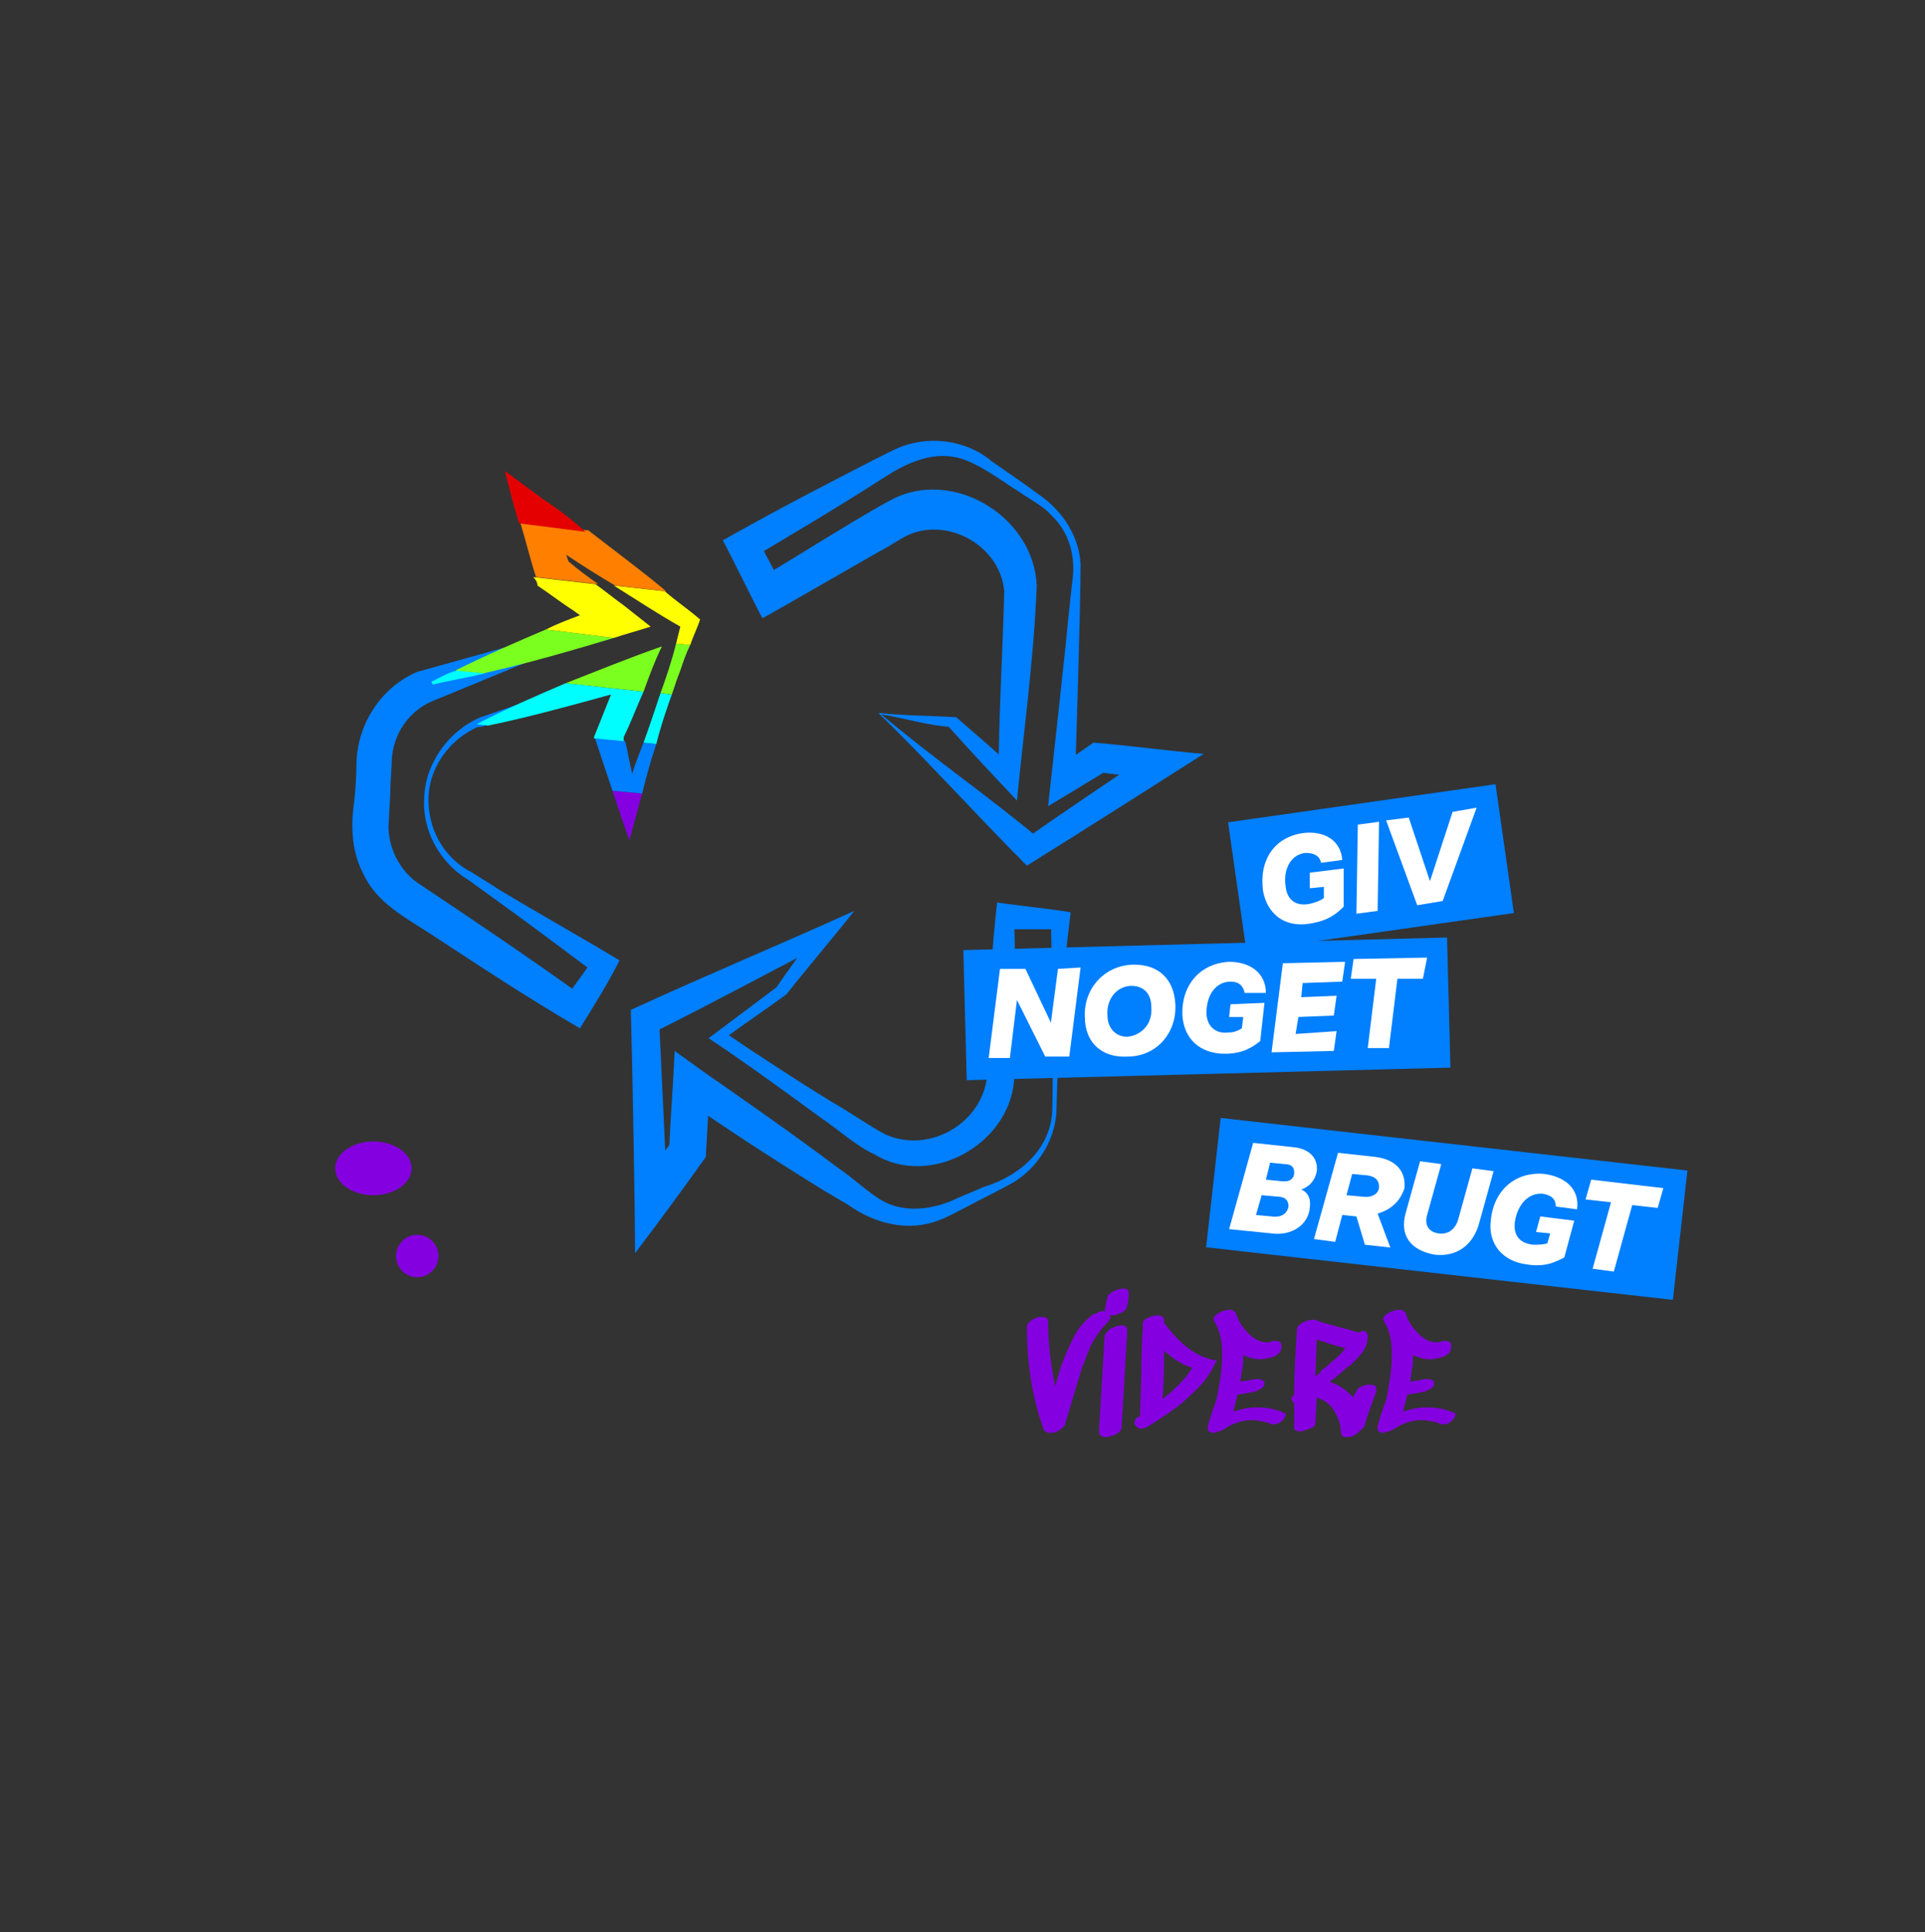<?xml version="1.0" encoding="utf-8"?>
<!-- Generator: Adobe Illustrator 26.0.1, SVG Export Plug-In . SVG Version: 6.00 Build 0)  -->
<svg version="1.1" id="Layer_1" xmlns="http://www.w3.org/2000/svg" xmlns:xlink="http://www.w3.org/1999/xlink" x="0px" y="0px"
	 viewBox="0 0 136.1 136.6" style="enable-background:new 0 0 136.1 136.6;" xml:space="preserve">
<rect x="0" y="0" width="136.1" height="136.6" fill="#333333" stroke="none"/>
<style type="text/css">
	.st0{fill:#8400E0;}
	.st1{fill:#007FFF;}
	.st2{fill:#00FEFE;}
	.st3{fill:#7BFF1F;}
	.st4{fill:#FFFF00;}
	.st5{fill:#FF8000;}
	.st6{fill:#E50000;}
	.st7{fill:#FFFFFF;}
</style>
<g>
	<path class="st0" d="M77.6,92.8c0.1-0.1,0.3-0.1,0.4-0.1c0.1,0,0.2,0,0.3,0.1c0.1,0.1,0.2,0.2,0.2,0.3c0,0.1-0.1,0.3-0.2,0.4
		c-0.4,0.4-0.7,0.8-1,1.3c-0.3,0.5-0.5,1.2-0.8,1.9c-0.3,1-0.7,2.3-1.2,4c0,0.1-0.2,0.3-0.4,0.4c-0.2,0.2-0.5,0.2-0.7,0.2
		c-0.2,0-0.3-0.1-0.4-0.2c-0.8-2.2-1.2-4.7-1.2-7.3c0-0.2,0.1-0.3,0.4-0.5c0.3-0.2,0.5-0.2,0.7-0.2c0.2,0,0.4,0.1,0.4,0.3
		c0,1.6,0.2,3.1,0.5,4.6c0.2-0.7,0.4-1.4,0.6-1.9c0.3-0.7,0.6-1.4,0.9-1.9c0.3-0.5,0.7-0.9,1.2-1.3C77.4,92.9,77.5,92.9,77.6,92.8z"
		/>
	<path class="st0" d="M78.6,93.9c0.2-0.1,0.5-0.2,0.7-0.2c0.1,0,0.2,0,0.3,0.1c0.1,0.1,0.1,0.1,0.1,0.3l-0.4,6.8
		c0,0.2-0.1,0.3-0.4,0.5c-0.2,0.1-0.5,0.2-0.7,0.2c-0.3,0-0.5-0.1-0.5-0.4l0.4-6.8C78.3,94.1,78.4,94,78.6,93.9z M78.3,92.9
		c0.1,0.1,0.2,0.1,0.3,0.1c0.2,0,0.5-0.1,0.7-0.2c0.2-0.1,0.4-0.3,0.4-0.5c0.1-0.4,0.1-0.7,0.1-0.9c0-0.2-0.1-0.3-0.4-0.3
		c-0.2,0-0.5,0.1-0.7,0.2c-0.2,0.1-0.4,0.3-0.4,0.4l-0.2,0.9C78.2,92.8,78.3,92.8,78.3,92.9z"/>
	<path class="st0" d="M86,96.2c0,0.1,0,0.1-0.1,0.2c-0.4,0.9-1,1.6-1.8,2.3c-0.7,0.7-1.6,1.3-2.7,2c-0.1,0.1-0.2,0.1-0.3,0.2
		c-0.1,0-0.2,0.1-0.4,0.1c-0.1,0-0.2,0-0.3-0.1c-0.1-0.1-0.2-0.2-0.2-0.3c0-0.1,0.1-0.3,0.2-0.4c0,0,0,0,0.1,0c0,0,0,0,0.1-0.1
		l0.1-3.1c0-0.7,0-1.7,0.1-3.1c0,0,0,0,0-0.1c0,0,0-0.1,0-0.1v-0.1c0-0.2,0.1-0.3,0.3-0.4c0.2-0.1,0.4-0.2,0.7-0.2
		c0.2,0,0.3,0,0.4,0.1c0.1,0.1,0.1,0.2,0.1,0.3v0.1c1,1.4,2.1,2.3,3.3,2.6c0.1,0,0.2,0.1,0.2,0.1C85.9,96.1,86,96.1,86,96.2z
		 M84.3,96.7c-0.7-0.2-1.3-0.6-2-1.2c0,0.8,0,1.9-0.1,3.4C83.1,98.2,83.8,97.5,84.3,96.7z"/>
	<path class="st0" d="M90.9,100c0,0.1-0.1,0.3-0.2,0.4c-0.2,0.2-0.4,0.3-0.7,0.3c-0.1,0-0.2,0-0.3-0.1c-0.4-0.1-0.8-0.2-1.2-0.2
		c-0.6,0-1.3,0.2-1.9,0.6c-0.1,0.1-0.2,0.1-0.4,0.2c-0.2,0-0.3,0.1-0.4,0.1c-0.1,0-0.2,0-0.3-0.1c-0.1,0-0.1-0.1-0.1-0.2
		c0-0.1,0-0.1,0-0.2c0.2-0.7,0.4-1.3,0.6-1.8c0.1-0.5,0.2-1.1,0.3-1.7c0.1-0.8,0.1-1.3,0.1-1.7c0-0.9-0.2-1.6-0.5-2.1
		c0-0.1-0.1-0.1-0.1-0.2c0-0.2,0.1-0.3,0.4-0.5c0.2-0.1,0.5-0.2,0.7-0.2c0.2,0,0.3,0,0.3,0.1c0.1,0,0.2,0.1,0.2,0.2
		c0.2,0.6,0.5,1,0.9,1.4c0.4,0.4,0.8,0.6,1.3,0.6c0.1,0,0.2,0,0.4-0.1c0.1,0,0.2,0,0.2,0c0.1,0,0.2,0,0.3,0.1
		c0.1,0.1,0.1,0.1,0.1,0.3c0,0.1,0,0.2-0.1,0.4c-0.1,0.1-0.2,0.2-0.4,0.3c-0.3,0.1-0.7,0.2-1,0.2c-0.4,0-0.8-0.1-1.2-0.3
		c0,0.5,0,0.8-0.1,1.1l-0.1,0.8c0.3-0.1,0.7-0.1,1-0.2l0.2,0c0.3,0,0.5,0.1,0.5,0.3c0,0.2-0.1,0.3-0.3,0.4c-0.2,0.1-0.3,0.2-0.5,0.2
		c-0.3,0.1-0.6,0.1-1.1,0.2c-0.1,0.4-0.2,0.8-0.3,1.2c0.6-0.2,1.1-0.3,1.7-0.3c0.6,0,1.3,0.1,1.9,0.4C90.9,99.8,90.9,99.9,90.9,100z
		"/>
	<path class="st0" d="M96.3,98c0.2-0.1,0.4-0.1,0.6-0.1c0.3,0,0.4,0.1,0.4,0.3c0,0.1,0,0.1,0,0.2c-0.3,0.8-0.6,1.6-0.8,2.3
		c0,0.2-0.2,0.3-0.4,0.5c-0.1,0.1-0.2,0.2-0.4,0.3c-0.2,0.1-0.3,0.1-0.5,0.1c-0.1,0-0.3,0-0.3-0.1c-0.1-0.1-0.1-0.2-0.1-0.3
		c0-0.5-0.2-1-0.5-1.5c-0.3-0.5-0.7-0.7-1.2-0.9l-0.1,1.8c0,0.2-0.1,0.3-0.4,0.4c-0.3,0.1-0.5,0.2-0.7,0.2c-0.1,0-0.2,0-0.3-0.1
		c-0.1,0-0.1-0.1-0.1-0.2l0-1.7c-0.1-0.1-0.2-0.2-0.2-0.3c0-0.1,0.1-0.2,0.2-0.3c0-1.5,0.1-3.1,0.2-4.6c0-0.2,0.1-0.3,0.4-0.5
		c0.2-0.1,0.5-0.2,0.7-0.2c0.2,0,0.3,0,0.4,0.1c0.9,0.3,1.9,0.5,2.8,0.8c0.2,0,0.3-0.1,0.3-0.1c0.1,0,0.3,0,0.3,0.1
		c0.1,0.1,0.1,0.2,0.1,0.3c0,0.3-0.1,0.7-0.3,1c-0.2,0.3-0.5,0.6-0.9,1l-0.3,0.2c-0.4,0.4-0.8,0.7-1.2,1c0.7,0.2,1.2,0.6,1.7,1.1
		c0-0.1,0.1-0.3,0.3-0.6C95.9,98.2,96.1,98.1,96.3,98z M93.8,96.6c0.3-0.3,0.6-0.5,0.8-0.7c0.2-0.2,0.4-0.4,0.5-0.6
		c-0.5-0.1-1.1-0.3-2-0.6L93,97.3c0.3-0.2,0.4-0.3,0.4-0.4L93.8,96.6z"/>
	<path class="st0" d="M102.9,100c0,0.1-0.1,0.3-0.2,0.4c-0.2,0.2-0.4,0.3-0.7,0.3c-0.1,0-0.2,0-0.3-0.1c-0.4-0.1-0.8-0.2-1.2-0.2
		c-0.6,0-1.3,0.2-1.9,0.6c-0.1,0.1-0.2,0.1-0.4,0.2c-0.2,0-0.3,0.1-0.4,0.1c-0.1,0-0.2,0-0.3-0.1c-0.1,0-0.1-0.1-0.1-0.2
		c0-0.1,0-0.1,0-0.2c0.2-0.7,0.4-1.3,0.6-1.8c0.1-0.5,0.2-1.1,0.3-1.7c0.1-0.8,0.1-1.3,0.1-1.7c0-0.9-0.2-1.6-0.5-2.1
		c0-0.1-0.1-0.1-0.1-0.2c0-0.2,0.1-0.3,0.4-0.5c0.2-0.1,0.5-0.2,0.7-0.2c0.2,0,0.3,0,0.3,0.1c0.1,0,0.2,0.1,0.2,0.2
		c0.2,0.6,0.5,1,0.9,1.4c0.4,0.4,0.8,0.6,1.3,0.6c0.1,0,0.2,0,0.4-0.1c0.1,0,0.2,0,0.2,0c0.1,0,0.2,0,0.3,0.1
		c0.1,0.1,0.1,0.1,0.1,0.3c0,0.1,0,0.2-0.1,0.4c-0.1,0.1-0.2,0.2-0.4,0.3c-0.3,0.1-0.7,0.2-1,0.2c-0.4,0-0.8-0.1-1.2-0.3
		c0,0.5,0,0.8-0.1,1.1l-0.1,0.8c0.3-0.1,0.7-0.1,1-0.2l0.2,0c0.3,0,0.5,0.1,0.5,0.3c0,0.2-0.1,0.3-0.3,0.4c-0.2,0.1-0.3,0.2-0.5,0.2
		c-0.3,0.1-0.6,0.1-1.1,0.2c-0.1,0.4-0.2,0.8-0.3,1.2c0.6-0.2,1.1-0.3,1.7-0.3c0.6,0,1.3,0.1,1.9,0.4
		C102.8,99.8,102.9,99.9,102.9,100z"/>
</g>
<g>
	<path class="st1" d="M62.3,50.5c3.8,3.2,7.6,5.8,11.3,8.9c0,0-1.1-0.1-1.1-0.1c3-2.1,6-4.1,9.1-6.2l0.5,2c-1.5-0.2-2.9-0.3-4.4-0.5
		l0.7-0.2c-1,0.6-3.3,2-4.3,2.6c0.1-0.9,1.3-11.7,1.4-13c0,0,0.3-2.8,0.3-2.8c0.3-1.8-0.2-3.6-1.5-4.8c-0.5-0.6-1.5-1.1-2.2-1.6
		c-1.3-0.8-3.2-2.3-4.7-2.5c-1.7-0.3-3.4,0.5-4.8,1.4c-3.1,2-6.3,3.9-9.5,5.8l0.4-1.5l1.8,3.4l-1.6-0.5c1.6-0.9,8.2-5.1,9.8-5.8
		c4.3-1.8,9.6,1.6,9.8,6.3c-0.2,5.1-0.9,10.1-1.4,15.2c-1.6-1.7-3.3-3.5-4.9-5.3c0,0,0.3,0.1,0.3,0.1C65.6,51.3,64.1,50.8,62.3,50.5
		L62.3,50.5z M62.1,50.4c1.8,0.2,3.7,0.2,5.5,0.3c1.5,1.3,2.9,2.5,4.3,3.8L70.6,55c0-4.4,0.3-8.9,0.4-13.2c-0.3-3.4-4.4-5.5-7.3-3.7
		c0,0-1,0.6-1,0.6c-0.6,0.3-8.5,4.9-8.8,5c-0.7-1.3-2.1-4.2-2.8-5.5c0,0,0.9-0.5,0.9-0.5c3.2-1.8,6.5-3.5,9.8-5.2l1.2-0.6
		c2.3-1.2,5.2-0.9,7.1,0.7c0,0,2.3,1.6,2.3,1.6l1.1,0.8c1.6,1.1,2.8,2.9,2.9,4.9c0,2.9-0.3,12.3-0.4,15.4c0,0-1.5-0.9-1.5-0.9
		c0.2-0.1,2.7-1.8,2.8-1.9c2.5,0.2,5.4,0.6,7.8,0.8c-4.1,2.6-8.3,5.3-12.5,7.9C69.2,57.8,65.6,53.8,62.1,50.4L62.1,50.4z"/>
	<path class="st1" d="M74.4,78.3c0.1-4.4,0-8.8-0.1-13.2c0,0,0.5,0.6,0.5,0.6l-3.9,0l0.8-0.8c0.1,3.8,0.2,7.7,0,11.5
		c-0.4,4.6-6,7.6-9.9,5.2C60.5,81,59.2,79.8,58,79c-2.6-1.9-5.2-3.8-7.9-5.6c1.6-1.2,3.2-2.4,4.8-3.6c0.6-0.9,2-2.8,2.9-4.1
		c0,0,0.7,0.9,0.7,0.9c-4.2,2.2-8.3,4.4-12.5,6.5l0.6-1l0.6,12.8L45,84.2c0.8-1.2,1.7-2.4,2.5-3.5l-0.2,0.7c0.1-2.3,0.3-4.8,0.4-7.1
		c0,0,1.8,1.3,1.8,1.3c3.3,2.3,6.6,4.6,9.8,7c0.9,0.6,2.2,1.8,3.1,2.3c1.6,0.9,3.7,0.6,5.3-0.2c0,0,1.9-0.8,1.9-0.8
		C72.2,83.1,74.4,81.1,74.4,78.3L74.4,78.3z M74.7,78.3c0,2.1-1.2,4.1-2.9,5.2c-1,0.6-2.5,1.3-3.6,1.9c-0.6,0.3-1.3,0.7-1.9,0.9
		c-2.1,0.8-4.5,0.2-6.3-1.1c0,0-1.7-1-1.7-1c-3.4-2.1-6.8-4.3-10.1-6.6c0,0,2-1,2-1c-0.1,1.7-0.2,3.5-0.3,5.2
		c-1.5,2.1-3.4,4.7-5,6.8c0-3-0.2-14-0.3-17.2c5.2-2.4,10.5-4.6,15.8-7c-1.5,1.9-3.3,4-4.8,5.9c-1.5,1.1-3,2.1-4.5,3.2l0-0.6
		c2.5,1.7,5.1,3.4,7.7,5c1.1,0.6,2.8,1.8,3.8,2.3c3.1,1.4,6.9-0.8,7.2-4.2c0.1-3.8,0.2-7.6,0.6-11.3c0,0,0.1-0.9,0.1-0.9
		c0.5,0.1,4,0.5,4.6,0.6c0,0,0.6,0.1,0.6,0.1C75.1,69.2,74.8,73.8,74.7,78.3L74.7,78.3z"/>
	<path class="st1" d="M38.5,46.3l-8,3.3c-1.6,0.7-2.7,2.3-2.8,4.1c0,0.4-0.1,1.7-0.1,2.1c0,0.5-0.1,1.7-0.1,2.1
		c-0.2,1.7,0.6,3.5,2,4.5c3.9,2.6,7.9,5.3,11.8,8.1c0,0-1.5,0.3-1.5,0.3c0.7-1,1.5-2,2.2-3.1l0.2,1.2c-2.4-1.8-4.8-3.6-7.3-5.4
		l-1.8-1.3c-2-1.2-3.3-3.5-3.1-5.9l0,0c0.1-2.4,1.8-4.7,4-5.6c0,0,7.3-2.5,7.3-2.5l1,1l-8,2c-2.2,0.7-3.9,2.8-4,5.1l0,0
		c-0.1,2.3,1.1,4.4,3.1,5.4c0,0,1.9,1.2,1.9,1.2c2.8,1.7,5.7,3.3,8.5,5C43,69.5,42,71.1,41,72.7c-3.6-2.1-7.1-4.4-10.6-6.7
		c-1.7-1.1-3.8-2.2-4.7-4.2c-0.8-1.5-0.9-3.2-0.7-4.8c0.1-0.7,0.2-2.1,0.2-2.9c0-2.8,1.7-5.5,4.3-6.6c0,0,7.9-2.2,7.9-2.2L38.5,46.3
		z"/>
</g>
<g>
	<path class="st0" d="M44.5,59.4c0.3-1.1,0.6-2.2,0.9-3.3l-2.1-0.2C43.7,57.1,44.1,58.3,44.5,59.4z"/>
	<path class="st1" d="M44.7,54.7c-0.2-0.8-0.3-1.5-0.5-2.3L42,52.1l0.1,0.2c0.4,1.2,0.8,2.4,1.2,3.6l2.1,0.2c0.3-1.2,0.6-2.3,1-3.5
		l-0.9-0.1C45.2,53.3,44.9,54,44.7,54.7z"/>
	<path class="st1" d="M33.7,51.2l0.1,0.2c0.3,0,0.5-0.1,0.7-0.2L33.7,51.2C33.7,51.2,33.7,51.2,33.7,51.2z"/>
	<path class="st2" d="M30.5,48.2l0.1,0.2c1.2-0.3,2.5-0.5,3.7-0.8l-2-0.2C31.6,47.6,31.1,47.9,30.5,48.2z"/>
	<path class="st2" d="M45.5,52.5l0.9,0.1c0.3-1.2,0.7-2.4,1.1-3.5L46.7,49C46.3,50.2,45.9,51.4,45.5,52.5z"/>
	<path class="st2" d="M44.1,52.1c0.5-1,0.9-2.1,1.4-3.2L40,48.3c-2.1,0.9-4.2,1.8-6.3,2.9l0.8,0.1c2.9-0.6,5.8-1.4,8.7-2.2
		c-0.4,1-0.8,2-1.2,3l0,0.1l2.1,0.2C44.1,52.3,44.1,52.2,44.1,52.1z"/>
	<path class="st3" d="M32.2,47.4l2,0.2c3.1-0.7,6.2-1.6,9.2-2.5l-4.8-0.6C36.5,45.4,34.4,46.3,32.2,47.4z"/>
	<path class="st3" d="M46.7,49l0.8,0.1c0.2-0.6,0.4-1.2,0.6-1.7c0.2-0.6,0.4-1.2,0.7-1.8l-1-0.1C47.5,46.7,47.1,47.9,46.7,49z"/>
	<path class="st3" d="M46.8,45.7c-2.3,0.8-4.5,1.7-6.8,2.6l5.5,0.6C45.9,47.8,46.3,46.7,46.8,45.7z"/>
	<path class="st4" d="M38,41.4c0.9,0.6,1.8,1.3,2.6,1.8c0.1,0.1,0.3,0.2,0.4,0.3c-0.8,0.3-1.6,0.6-2.4,1l4.8,0.6
		c0.9-0.3,1.7-0.5,2.6-0.8c0,0-1.9-1.5-1.9-1.5c-0.7-0.5-1.3-1-2-1.5l-4.4-0.5C37.9,41,38,41.2,38,41.4z"/>
	<path class="st4" d="M48.1,44.3c-0.1,0.4-0.2,0.8-0.3,1.2l1,0.1c0.2-0.6,0.5-1.2,0.7-1.8c-0.8-0.7-1.7-1.3-2.5-2l-3.6-0.4
		C45,42.4,46.5,43.4,48.1,44.3z"/>
	<path class="st5" d="M36.8,37c0.4,1.3,0.7,2.6,1.1,3.8l4.4,0.5c-0.7-0.5-1.4-1-2.1-1.6c-0.1-0.2-0.1-0.4-0.2-0.5
		c1.2,0.8,2.3,1.5,3.5,2.2l3.6,0.4c-1.8-1.5-3.7-2.9-5.5-4.3L36.8,37z"/>
	<path class="st6" d="M38.4,35.3c0,0-2.7-2-2.7-2c0.3,1.2,0.6,2.4,1,3.7l4.7,0.6C40.5,36.8,39.5,36,38.4,35.3z"/>
</g>
<rect x="68.2" y="66.7" transform="matrix(1 -2.603041e-02 2.603041e-02 1 -1.828 2.245)" class="st1" width="34.2" height="9.2"/>
<g>
	<path class="st7" d="M76.4,68.4l-0.8,6.3l-1.7,0l-2-4l-0.5,4.1l-1.5,0l0.8-6.3l1.8,0l1.8,3.8l0.5-3.8L76.4,68.4z"/>
	<path class="st7" d="M76.7,71.9c-0.1-2,1.4-3.7,3.5-3.7c1.7,0,2.8,1,2.9,2.8c0.1,2-1.3,3.7-3.4,3.7C77.9,74.8,76.7,73.7,76.7,71.9z
		 M81.4,71.2c0-0.9-0.5-1.5-1.4-1.5c-1,0-1.8,0.9-1.7,2.1c0,0.9,0.6,1.5,1.4,1.5C80.7,73.2,81.5,72.4,81.4,71.2z"/>
	<path class="st7" d="M87,71l2.4-0.1l-0.3,2.7c-0.5,0.4-1.2,0.9-2.5,0.9c-1.8,0-2.9-1.1-3-2.7c-0.1-2.2,1.3-3.7,3.3-3.8
		c1.5,0,2.6,0.8,2.6,2.2l-1.5,0c-0.1-0.5-0.4-0.8-1-0.8c-1,0-1.7,0.9-1.7,2.2c0,0.9,0.6,1.5,1.5,1.4c0.4,0,0.7-0.1,1-0.3l0.1-0.8
		l-1,0L87,71z"/>
	<path class="st7" d="M94.5,72.9l-0.2,1.4l-4.4,0.1l0.8-6.3l4.4-0.1l-0.2,1.4l-2.8,0.1l-0.1,1l2.5-0.1l-0.2,1.4l-2.5,0.1l-0.2,1.2
		L94.5,72.9z"/>
	<path class="st7" d="M100.6,69.2l-1.8,0l-0.6,4.9l-1.5,0l0.6-4.9l-1.8,0l0.2-1.4l5.2-0.1L100.6,69.2z"/>
</g>
<rect x="85.7" y="80.8" transform="matrix(0.994 0.112 -0.112 0.994 10.167 -10.877)" class="st1" width="33.2" height="9.2"/>
<g>
	<path class="st7" d="M92.6,85.4c-0.1,1.2-1.3,2-2.7,1.8l-3-0.3l1.7-6.1l2.8,0.3c1.2,0.1,1.8,0.8,1.7,1.7c-0.1,0.6-0.5,1.1-1.1,1.3
		C92.5,84.3,92.7,84.8,92.6,85.4z M91.1,85.3c0-0.4-0.2-0.7-0.8-0.7l-1.1-0.1l-0.4,1.4l1.1,0.1C90.6,86.1,91,85.8,91.1,85.3z
		 M89.5,83.4l1,0.1c0.6,0.1,1-0.1,1-0.6c0-0.4-0.2-0.6-0.7-0.6l-1-0.1L89.5,83.4z"/>
	<path class="st7" d="M97.4,85.8l0.9,2.4l-1.8-0.2l-0.6-2l-1-0.1l-0.5,1.9l-1.5-0.2l1.7-6.1l2.7,0.3c1.4,0.2,2.1,1,2,2.2
		C99,84.9,98.4,85.5,97.4,85.8z M97.5,83.9c0-0.4-0.2-0.7-0.8-0.8L95.6,83l-0.4,1.5l1.1,0.1C97,84.7,97.5,84.4,97.5,83.9z"/>
	<path class="st7" d="M99.4,85.7l1-3.6l1.5,0.2l-1,3.6c-0.2,0.7,0.1,1.2,0.8,1.3c0.7,0.1,1.2-0.3,1.4-1l1-3.6l1.5,0.2l-1,3.6
		c-0.4,1.6-1.6,2.5-3.2,2.3C99.8,88.4,98.9,87.4,99.4,85.7z"/>
	<path class="st7" d="M108.9,86l2.4,0.3l-0.7,2.6c-0.6,0.3-1.3,0.7-2.6,0.5c-1.8-0.2-2.8-1.5-2.6-3.1c0.2-2.2,1.8-3.5,3.8-3.3
		c1.5,0.2,2.5,1.1,2.3,2.5l-1.5-0.2c0-0.5-0.3-0.8-0.9-0.9c-1-0.1-1.8,0.7-2,2c-0.1,0.9,0.3,1.5,1.3,1.6c0.4,0,0.7,0,1-0.1l0.2-0.7
		l-1-0.1L108.9,86z"/>
	<path class="st7" d="M117.2,85.4l-1.8-0.2l-1.3,4.7l-1.5-0.2l1.3-4.7l-1.8-0.2l0.4-1.4l5.1,0.6L117.2,85.4z"/>
</g>
<rect x="87.4" y="56.7" transform="matrix(0.99 -0.141 0.141 0.99 -7.694 14.326)" class="st1" width="19.1" height="9.2"/>
<g>
	<path class="st7" d="M92.6,61.7l2.4-0.3l0,2.7c-0.5,0.5-1.1,1-2.4,1.2c-1.8,0.3-3-0.7-3.3-2.3c-0.3-2.2,0.8-3.8,2.8-4.1
		c1.5-0.2,2.7,0.5,2.8,1.9l-1.5,0.2c-0.1-0.5-0.5-0.7-1.1-0.7c-1,0.1-1.6,1.1-1.4,2.4c0.1,0.9,0.7,1.4,1.7,1.2
		c0.4-0.1,0.7-0.2,1-0.4l0-0.8l-1,0.1L92.6,61.7z"/>
	<path class="st7" d="M97.5,58.1l-0.1,6.3l-1.5,0.2l0.1-6.3L97.5,58.1z"/>
	<path class="st7" d="M104.4,57.1l-2.4,6.6l-1.8,0.3l-2.2-6l1.6-0.2l1.5,4.5l1.6-4.9L104.4,57.1z"/>
</g>
<ellipse id="Ellipse_5" class="st0" cx="26.4" cy="82.6" rx="2.7" ry="1.9"/>
<ellipse id="Ellipse_6" class="st0" cx="29.5" cy="88.8" rx="1.5" ry="1.5"/>
</svg>
